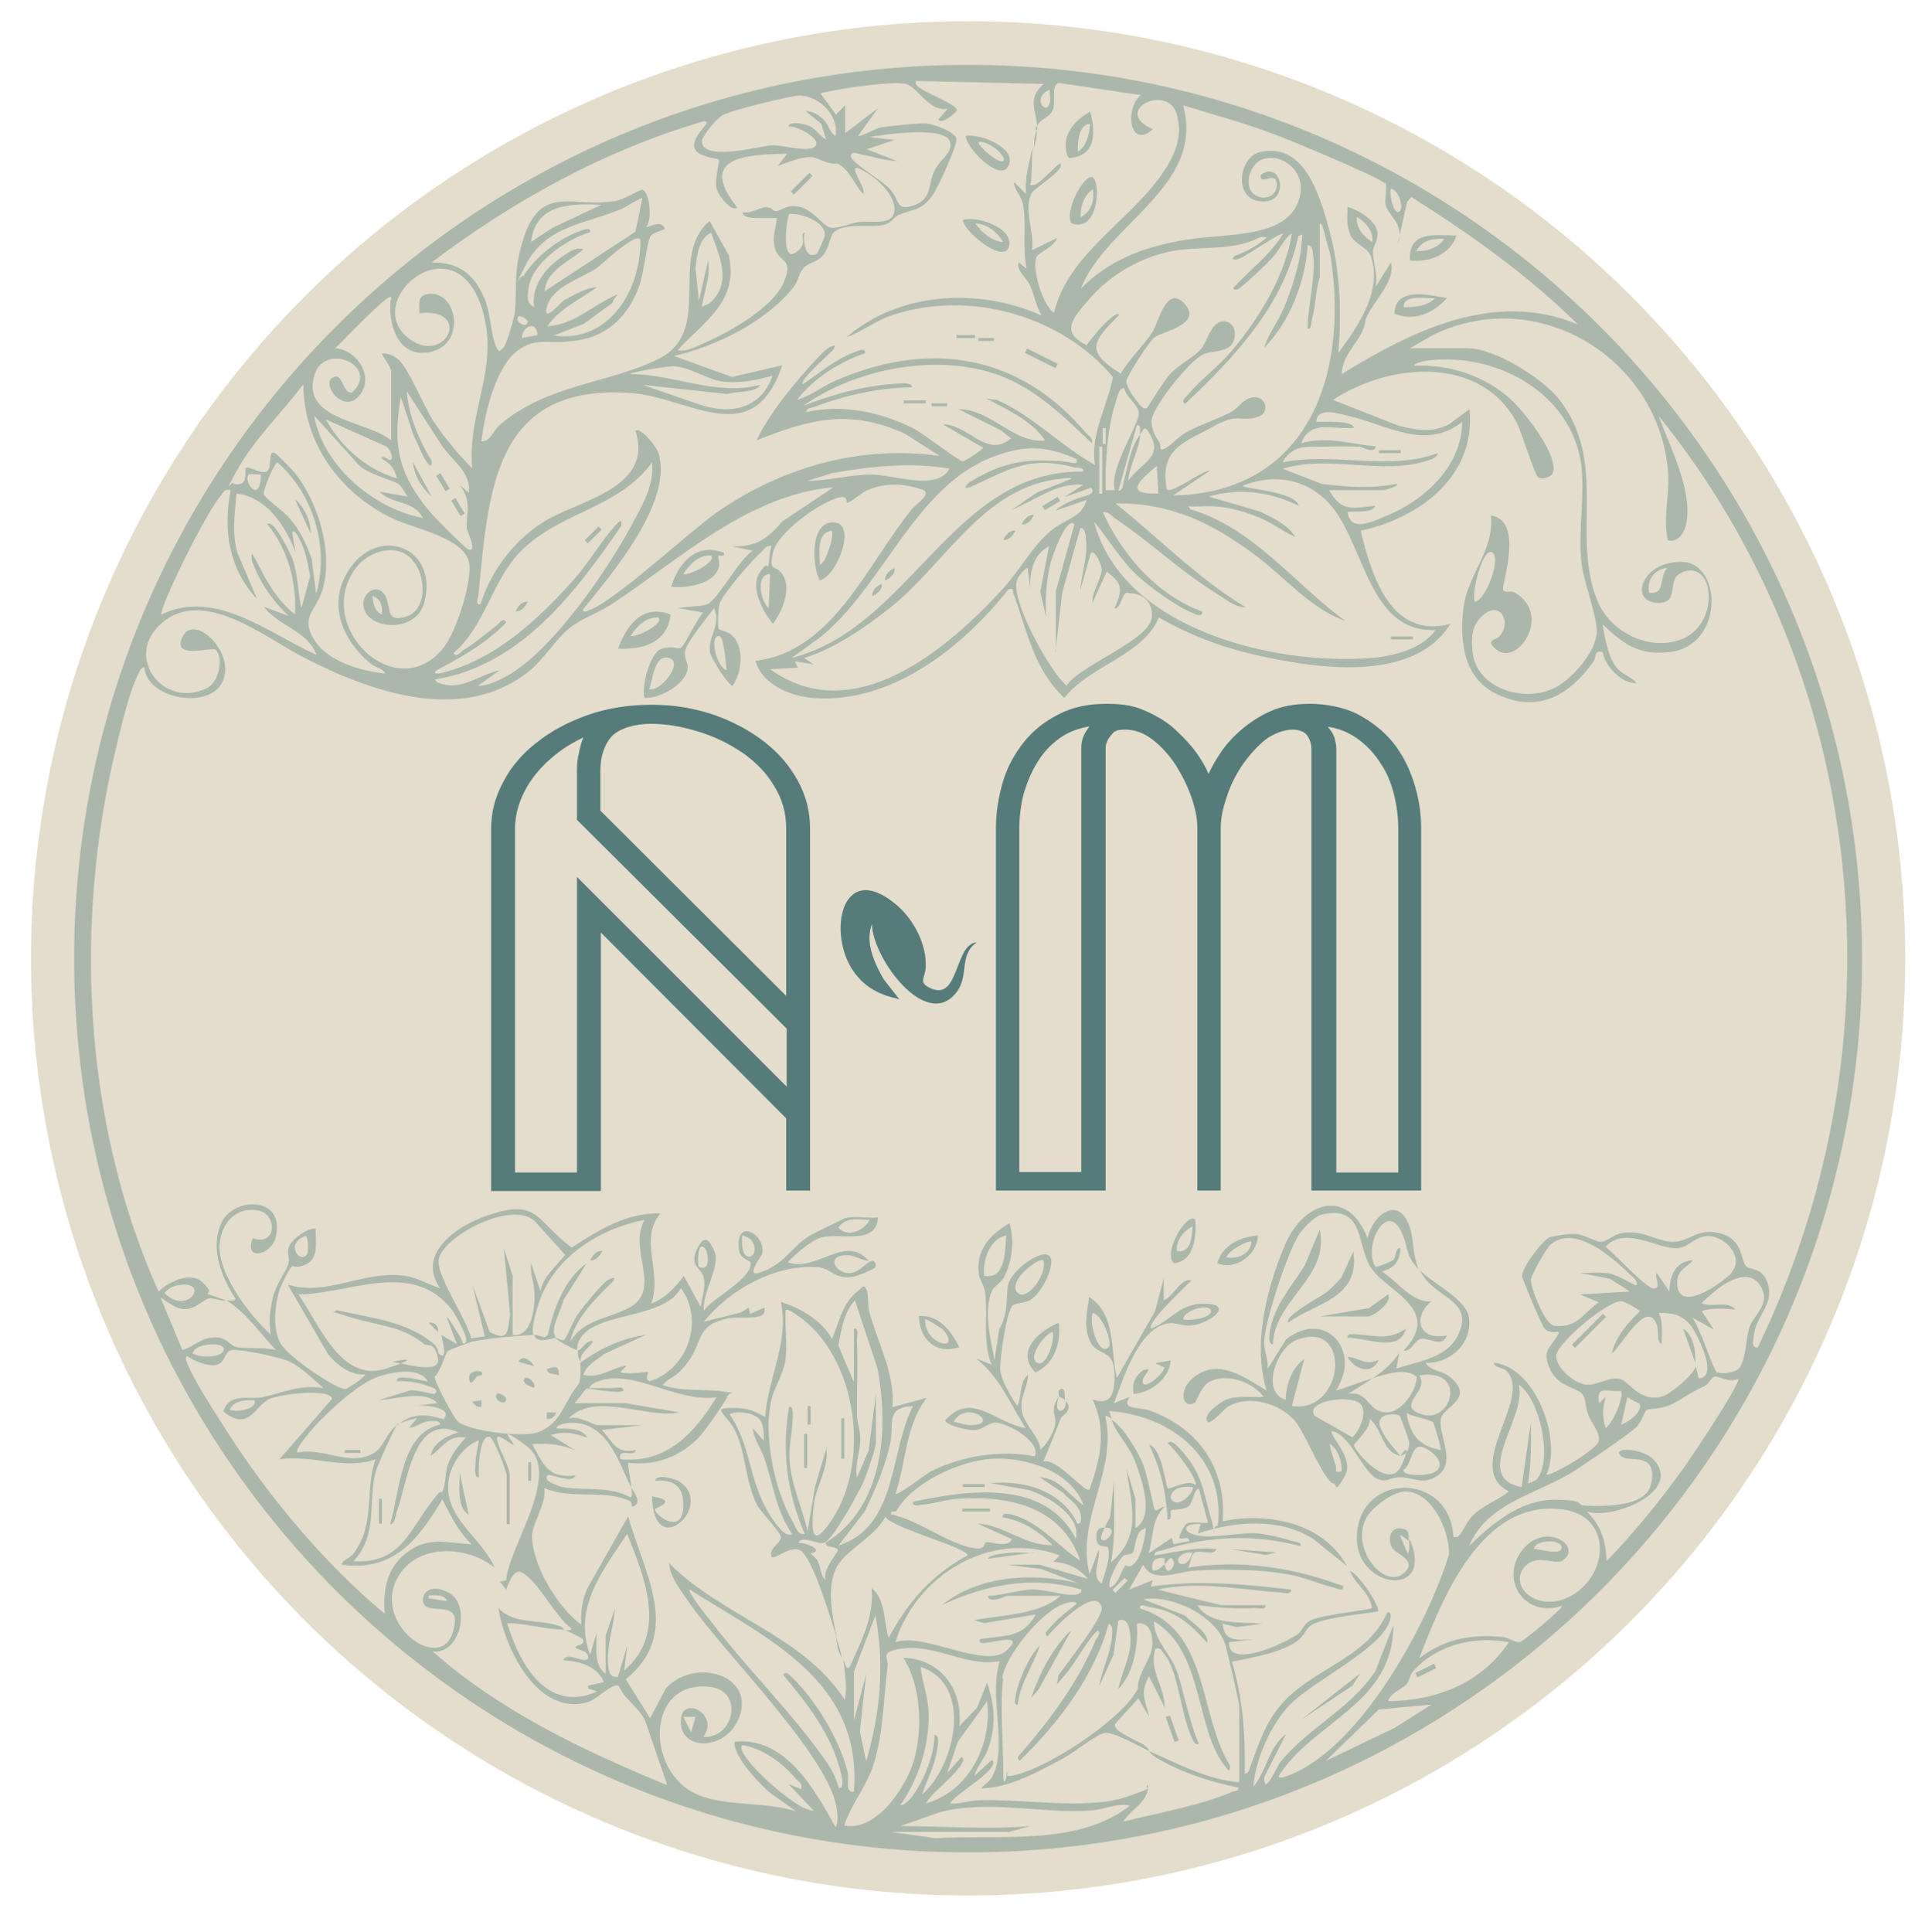 <?xml version="1.0" encoding="UTF-8"?>
<svg xmlns="http://www.w3.org/2000/svg" id="Calque_1" version="1.1" viewBox="0 0 394.7 396.1">
  <defs>
    <style> .st0 { fill: #e4ddcc; stroke: #e4ddcc; stroke-miterlimit: 10; stroke-width: 1.1px; } .st1 { fill: #557c7b; } .st2 { opacity: .4; } </style>
  </defs>
  <circle class="st0" cx="198.5" cy="196.5" r="191.6"></circle>
  <g class="st2">
    <g>
      <path class="st1" d="M291,260.3c2.7,2.9,9.7,6,10.2,9.9.7,5.2-3.8,9.4-8.9,9.2,1,1.8,3.5,1.6,5,2.9,5.2,4.4-1.1,6-1.8,8.4-.9,3.1,3.4,9.1-.8,11.9-2.8,1.9-4.8.4-7.3.3s-2.7,1.1-4.8.4c-3-1-5.6-9.1-9.5-9.9-.8.9,4.8,5.5,2.6,9.3s-1.5,1.6-2.2,1.5c-2.1-.4-5.9-10.6-8.1-13-3.2-3.5-9.3-5.3-13.6-2.8-.8.5-3.6,3.8-4.2,3.1-1.2-1.4,2.8-4.2,4-4.6,2.5-.8,4.9-.4,7.5-.5-2.3-3.2-8.5-5.3-11.8-2.6-1,.9-2.1,3.6-2.3,3.8-2.5,1.5-3.7-2.7,0-5.4,5.1-3.7,10.1.2,14.7,2.9-2.9-9.4,0-20.9,3.7-29.7,3.8-9.1,13-12,17-1.5,1.2-5.3,6.8-9,8.8-1.8.7,2.7.5,5.4,1.7,8.2-2.9-3.1-2-4.4-3.5-7.6-3.1-6.8-8,3-5.4,7,.3.2,3.3-1,3.7-1.4.7-.8.3-2.4,1.4-2.4,0,2.7-1.3,4.2-3.8,4.8,3.3,2,6.2,6.5,10.2,6.1-3.9,3.2-2.7,8.2,3.2,7-1,2.6-3.8.4-5.3.7s-1.9,2.7-3.6,2.4c8-8.4-3.2-12-6.5-16.7-3.3-4.5-1.2-13.2-10.2-11.2-1.7.4-4.1,3-5,4.5-2.3,4-6.8,17.4-6.9,21.8,0,1.8.9,3.5.7,5.4l3.8-6.1c8.1-6.3,15.6,2.4,10.2,10.5,2.7-.7,4.9-1.8,7.6-2.5l-5.1,3.2c4.3-.8,3.9,3.8,8,3.8,2.9,0,6.1-4.5,6.1-7.3-2.5-2-6.2-.5-9,.2,2.3-1.5,3.8-2.8,5.4-5.1l-.6,3.2c5-1.7,11-2.1,13.1-7.9,2.3-6.5-5.9-6.7-8.3-12.4ZM264.9,288.3c11,1.5,12.3-18.2.8-13.5-3.9,1.6-7.3,10.6-2.1,12.2.1-2.9,1.2-6.6,3.8-8.3l-2.5,9.5ZM291,282c2.3,3.3-5.2,6.2.6,8,6.2,1.9,9.3-9.6-.6-8ZM269.4,290.2l7.9,4.5c1.6-1.5,3.6-6,1-7.3s-10.6,0-8.8,2.8ZM295.4,297.3c.2-.2-1.3-5.4-1.6-5.7-.6-.6-4.2-1.1-5.4-1.9.7,4.4,2.5,6.8,7,7.6ZM287.2,298.5c-3.8-.6-3.8-5.7-6.4-7.6.5,1.7-3.2,5.1-3.2,5.4,0,1,7.3,9.8,9.8,4.1s-.4-1.8-.3-1.9c0-.2,2,.1,1.8-2.9,0-.3-1.7-5.1-1.9-5.3-.5-.5-4.8-.7-4.1,1.9.6,2.3,2.8,4.5,4.2,6.3ZM275.1,301.7c.1-2-.7-4.6-2.5-5.7.3,1.4.7,2.9,1.2,4.2s-.6,1.8,1.3,1.5ZM294.6,301.6c2.1-2-1.9-4.9-3.4-5-1.9,0-1.8,3.9-3.5,4.8,0,1.4,5.6,1.3,6.8.2Z"></path>
      <path class="st1" d="M133.7,306.8c5.6.9.8,2.3.6,2.6-.5.8,5.9,6.1,5.8-1,0-3.8-2.2-5.1-5.8-4.8.4-1.5,3.8-.4,4.7,0,8.1,4.6-5.1,17.2-5.3,3.1Z"></path>
      <path class="st1" d="M217.1,271.2c.4,4.1-.7,8.3-4.8,10.2-4.2-4.3.7-8.5,4.8-10.2ZM215.8,273.1c-1.6.3-5.6,5.8-2.8,6.4,1.7.4,3.4-5,2.8-6.4Z"></path>
      <path class="st1" d="M196.7,276.2c-4.7,1.6-8.2-1.5-8.3-6.4,4.2-.2,6.5,3,8.3,6.4ZM193.3,272.6c-.4-.4-3.5-2.3-3.6-2.1-.1,1.9,1,3.8,2.7,4.6,2.8,1.3,2.5-.9.9-2.5Z"></path>
      <path class="st1" d="M257.9,253.3c0,3.9-4.6,7.3-8.3,5.7,1-3.7,4.7-5.4,8.3-5.7ZM256.6,254.6c-.5-.5-5,2-5.1,3.2,2.2.4,4.9-.6,5.1-3.2Z"></path>
      <path class="st1" d="M245.1,250.1c.2,3.4-.2,8.5-4.4,8.9-2.4-2.2,2.8-10.7,4.4-8.9ZM241.3,256.5c3,.5,3.1-3,3.2-5.1-1.8,1-3.4,2.9-3.2,5.1Z"></path>
      <path class="st1" d="M240,278.8c0,3.7-4.1,6.8-7.6,7-.3-2.1.2-3.5,1.9-4.8,2.5-1,.1,1.1,0,1.9-.4,2.6,3.9-.7,4.5-2.5l-1.9-.9,3.2-.6Z"></path>
      <polygon class="st1" points="261.7 318.3 259.5 318.8 252.1 317.6 261.7 318.3"></polygon>
      <rect class="st1" x="168.7" y="294.7" width="8.3" height=".6" transform="translate(-122.2 467.8) rotate(-90)"></rect>
      <rect class="st1" x="161.7" y="297.3" width="7" height=".6" transform="translate(-132.4 462.7) rotate(-90)"></rect>
      <rect class="st1" x="165.6" y="288.3" width=".6" height="3.8"></rect>
      <path class="st1" d="M109.5,280.1l-3.2-.9c.8-1.5,2.5-.4,3.2.9Z"></path>
      <path class="st1" d="M98.7,282s-.7,0-1,.3-1.5,2.5-1.5,0c0-1.5,3.4-1.6,2.5-.3Z"></path>
      <path class="st1" d="M114.6,282c-1-.5-2.3,0-2.5-1.3,1.7-.5,2.5-.9,2.5,1.3Z"></path>
      <path class="st1" d="M109.5,284.5c-.1.1-2.9-.9-1.9-1.9.6-.6,2.5,1.1,1.9,1.9Z"></path>
      <path class="st1" d="M101.9,285.8c.4-.4,1.9.5,1.9,1,0,1.8-2.9,0-1.9-1Z"></path>
      <path class="st1" d="M98.7,287.1v1.3c-.9.2-1.3-.3-1.9-1l1.9-.3Z"></path>
      <path class="st1" d="M114,289.6c-.2.9-1,1.5-1.9,1.3v-1.3s1.9,0,1.9,0Z"></path>
      <path class="st1" d="M212,318.3l-9.5,1.3c.3-.8,3.3-1.1,4.2-1.2,1.8-.2,3.6,0,5.3,0Z"></path>
      <rect class="st1" x="199.9" y="306.8" width=".6" height="5.7" transform="translate(-109.5 509.8) rotate(-90)"></rect>
      <rect class="st1" x="197.4" y="304.3" width="4.5" height=".6"></rect>
      <path class="st1" d="M89.8,273.1l-1.9-1.9c1.2-.2,2.1.7,1.9,1.9Z"></path>
      <rect class="st1" x="321.3" y="272.4" width="9" height=".9" transform="translate(-97.5 310.3) rotate(-45)"></rect>
      <path class="st1" d="M347.6,279.4l-2.5-7c2.2,1.4,2.6,4.7,2.5,7Z"></path>
      <path class="st1" d="M211.4,348.2c1.7-5,4.4-10.4,8.3-14l-6.7,12.1-1.6,1.9Z"></path>
      <path class="st1" d="M208.8,349.5c-1.1.2-.6-1.4-.5-2.1.7-3.2,2.6-7.7,4.9-10-1.3,4.1-4.1,7.7-4.5,12.1Z"></path>
      <path class="st1" d="M96.1,310.6c-2.7-1.9-1.7-6.1-1.9-8.9l1.9,8.9Z"></path>
      <rect class="st1" x="108.3" y="299.8" width=".6" height="3.8"></rect>
      <path class="st1" d="M123.5,256.5c-.5,1-1.4,2.1-2.5,1.9.5-1,1.4-2.1,2.5-1.9Z"></path>
      <rect class="st1" x="75.5" y="309.7" width="5.1" height=".6" transform="translate(-232 387.9) rotate(-90)"></rect>
      <rect class="st1" x="239.9" y="351.8" width=".9" height="5.4" transform="translate(-104.1 99.9) rotate(-19.4)"></rect>
      <rect class="st1" x="70.7" y="297.3" width="3.2" height=".6"></rect>
      <polygon class="st1" points="266.8 352.6 278.9 343.1 277.3 345.6 266.8 352.6"></polygon>
      <rect class="st1" x="290.1" y="342.2" width="4.3" height="1" transform="translate(-121.8 165.5) rotate(-26.4)"></rect>
      <path class="st1" d="M261,275.6c-1.1.1-.7-2.2-.6-2.8.9-5.2,4.4-9,7.1-13.3l3.1-7.4c2.1,9.9-9.3,14.2-9.6,23.6Z"></path>
      <path class="st1" d="M264.2,271.2c-1.2-1.2,6.8-5.5,7.6-6.1,1.2-.9,2.2-2.1,3.2-3.1l2.5-5.4c1.3,9.7-7.4,10.3-13.4,14.6Z"></path>
      <path class="st1" d="M270.6,269.9l10.1-1.7,3.9-2.8c1.1,1.4-2.9,4.5-4.1,4.5h-9.9Z"></path>
      <path class="st1" d="M276.3,274.3c-.2-1.1,1.6-.7,2.2-.7,3.7.3,6.3,1.2,9.8-1.2-1.4,5.2-8.3,1.7-12.1,1.9Z"></path>
      <path class="st1" d="M282.7,278.8c-1.4,3.2-5,2-6.4-.6,2.5.2,3.7,1.9,6.4.6Z"></path>
    </g>
    <g>
      <path class="st1" d="M381.8,196.5c0,101.2-82,183.3-183.3,183.3S15.2,297.7,15.2,196.5,97.3,13.3,198.5,13.3s183.3,82,183.3,183.3ZM212.7,26.7c0-4-2.4-6.2,1.3-9.5l-26.1-.6c-1.7,1.5,8.3,4.4,8.3,6,0,.4-3.2,3.1-3.8,1.9l1.9-2.2c-3.9.7-6.2-4.6-8.6-5.1s-8.4.4-10.2.6-4.9.8-7.3,1.3l3.2,4.4,1.9-1.9v5.7s6.7-5.1,6.7-5.1l-4.1,5.7c1.8-.2,3.1-1.5,4.9-1.8s7-.8,8.9-.8c1.3,0,6.4,1.7,6.4,3.3s-3.9,10.2-5,11.6c-2.4,3.2-3.9,2.6-6.9,3.9-.8.3-1.4,1.5-2.6,1.9-2.9.9-8.2-.6-10.7,1.7-.7.7-.9,3.2-2.1,4.6-1.2,1.5-2.8,1.4-3.9,2.5s-1.3,3-2.2,4.1c-5.7,7.1-15.7,12-24.5,14.1l11.9,4.3,10.3-2.4c-6,17.8-18.9,6.6-30.9,5.7-28.4-2.1-29.3,20.2-31.4,41.3,0,.7-.8,2.2.4,2,2.3-7.2,7.4-13.8,14-17.5,7.2-4,21.5-6.7,17.8-18.1,1-.8,4.3,3.2,4.7,4.6,3.1,10-9.6,24.8-15.5,32.1,0,.5.6.4.9.3,5.7-1.9,21-16.5,27.5-20.9,13.2-8.8,28.9-13.2,44.8-10.9l-7.2-4.6c-11.3-5.1-19.4-3-30.4,1.4,1.7-3.5,4-6.8,6.4-9.8,1.3-1.7,7.1-8.6,8.6-9.3s1-.2.9.3c-.7,1-7.2,6.4-6.4,7.3,3.4-2.3,6.5-5,10.4-6.5.6-.2,2.4-1.2,2.4.1-5.4,1.9-10.5,5.1-14,9.6,2.8-.8,5.1-2.7,7.8-3.9,19.2-8.4,37.7-5.6,51.4,10.6.6.7,1.5,1,1.3,2.2-5.8-5.5-11.3-11-18.9-13.9-12.7-4.7-29.4-1.5-40.3,6.2,6-2.3,12.3-4.1,18.8-4.5.7,0,3.5-.5,3.5.7-6.6.1-13.7,1.6-19.9,4-.7.3-1.9.2-1.7,1.1,7.2-1.7,15.3,0,21.8,3.3,1.9.9,9.6,6.9,10.2,6.8s4.2-2.5,4.2-2.8l-8.3-4.8c5.4,0,8.9,7.1,14,2.9l-2.1-1.7-8.7-4.3c6.8,0,11.3,7.1,17.8,6.4-2.4-3.5-6.3-5.6-10-7.5s-1.5-.8.1-.8c7.5,3.3,13,9.4,20.1,13.3-1-6.3,2.6-12.1,3.7-18-10.7-12.7-29.6-18-45.5-12.6-3.2,1.1-6,3.3-9.2,4.5,10.9-9.4,27.1-10.3,40.1-4.5-1.2-1.9-1.5-4.2-2.4-6.2-.7-1.5-3-3.3-2.3-4.7l1.6,1.3c-.9-4.1,0-9.1-.7-13-.3-1.9-1.8-3-1.9-4.8l2.5,2.5c-.4-3.3.7-6.6,1.3-9.5-.1,1.9-.1,3.9-.2,5.9s-.7,1.8.5,1.7,4.3-3.9,5.4-4.4c1.1,1.3-5.1,4.9-5.8,6-1.9,3.3.6,8.2,0,11.8l5.1-2.5c-.4,1.7-3.6,2.9-4.1,3.8-1.2,1.9,1.1,10,3.5,11.5,3.2-12.8,16.7-19.3,23.2-30,2-3.4,3-6.3,2.1-10.3-1.6-7.1-13.8-1.1-5,2.7-4.9,4.3-5.8-4.3-2.5-7l-16.8-2.5c-1.7.4-.5,4.1-1.3,5.7s-2.6,1.5-3.5,3.8ZM215.2,18.4c-3.7,1.5-.8,5.4,0,2.8.3-.9,0-1.9,0-2.8ZM171.3,27.9c.8-4.2-3.3-8.2-7.3-8.3-1.9,0-14.1,3-15.8,4s-4.3,4.6-4.3,5.3c0,4.4,12,1,14.3.9s6.3,1.2,8.2.6c3.4-1.1-2.8-4.8-4.7-4.4,0-1.3,3.1-.6,3.9-.3,1.6.5,2.4,2.2,3.8,2.9l-1-3.2-3.2-2.6c1.3,0,2.2.5,3.2,1.3,1.6,1.3,1.5,2.8,2.9,3.8ZM283.9,37.6c-.7-1.1-19.9-9.1-22.7-10.1-6.1-2.3-12.4-4-18.6-5.9,4.5,16.7-15.7,24.2-21,37.6,6.1-6.2,13.6-8.8,22-10.1s19.5-.3,22.5-7.5c3.3-8.2-7.7-12.7-9.8-6-1.9,6.1,6.4,6.4,5.4,1.6-.4-1.9-3.5.9-3.2-1.3,4.2-3.3,6.1,5.7.3,5.4-6.1-.2-4.8-9.1-.5-10.1,8.6-2,11.8,7.5,13.7,14,2.7,8.9,3.2,18,2.4,27.2,4-5.5,9.1-12.6,6.7-19.8-.7-2-3.5-2.5-4.3-4.6s-.5-3.7-.5-5.6c2.2.7,5.7,2.7,6.1,5.1.3,1.7-.8,2.6-.9,4.1,0,2,1.1,5,.5,7.3l3.2-5.1c1,4-3.7,7.9-5.2,11.7-.3,4.1-4.8,6.7-4.9,11.2,14.5-8.9,31.3-17.3,48.4-10.2-10.2-10.1-21.9-18.4-34.1-26.1l-.9,1-1.9,8.6c1.6-4-2.2-6-2.5-8-.2-1.3.4-3.9-.1-4.7ZM144.5,24.8c-20.3,5.9-39.2,16.3-56,29,5.5,0,8.5,2.2,10.7,7.1,1.4,3.2,1.3,6.5,2.2,9.3s1.2,1.5,1.8,1.1,2.4-6.6,2.4-7.5c.4-5.9-.3-8.4,1.7-14.8,3.6-11.4,10.1-6.3,19-7.8,1.5-.3,5-2.3,5.3-2.3,1.6.1,2.2,6.2.9,7.6.4.3,3-1.6,3.8.3.2.4-2.3.7-2.9,1.6-.8,1.3-1.4,7.8-2.4,10.4-2.2,5.9-6.2,10-12.6,11s-8.3-.9-12.4,2.2-6.5,11.8-7.3,18.5c2,0,2.4-2.3,3.9-3.5,9.9-8.3,22.1-8.3,32.4-13.4,11.6-5.8,1.8-20.9,10.5-28.3l3.9,7c2.2,9.4-5,13.6-10.5,19.5,1.6.5,4.3-.9,6-1.7,5-2.2,13.6-7.1,15.8-12.2,2.2-5.3-1.1-3.8-1.9-7.3-.5-2.2.3-3.8.5-5.9-1.4,0-2.7,0-4.1,0s-3-.2-2.9-1.2c1.6.4,3.5-1,4.8-1s1.3.8,1.9.8c1.1,0,2.1-1.3,4.4-1,3.3.4,5.4,4.3,7.1,4.4s4.1-1,5.8-1.2c2.4-.3,7.3,1,7.1-2.8s-5.4-7.4-7.2-8.1c-2.7-1.1,1.8,4.5.7,5.1-1.8-2-2.7-4.9-5.2-6.2-2,.4-4.1-1.3-5.5-1.3-2.1,0-4.7,1.1-6.7,1.8l1.9-2.5c-8.6.2-18.5.7-10.2,11.1-1.3.9-4-2.6-4.3-4-.4-1.8.7-5.7.5-5.9s-4.4-.5-5-2.3c-.7-2.1,2.8-5,2.5-5.3ZM184,33c-2.5,0-4.9-.9-7.3-1.3-.4,0-2.4-1-2.2.4s6.4,4.9,8,6.7c1.9,2.1,1.2,4.5,4.6,3.4,4.1-1.3,3.1-4.2,4.4-7s3.9-3.7,3.3-6.1c-.9-3.4-13.7-1.5-16.5-1l5.1.6-5.7,1.9,6.4,2.5ZM287.1,43.2c.6-.8-.2-4.2-1.9-4.5-.5.6.6,6.1,1.9,4.5ZM131.8,40.7c-.3-.4-3.6,1.9-4.5,2.2-7.5,3.1-15.5,3.4-19.6,11.6s-1.3,1.7-.4,2.1c2.7-4.1,7.1-7.6,11.8-9.3.6-.2,2.1-.8,1.9.3-4.8,1.4-11.8,6.2-12.6,11.3-.2,1.5-.6,3.4,1.1,4-.6-4,2.1-7.6,5.1-9.8s3.7-2.3,5.1-2c-2.7,2.3-7.9,4.5-8,8.6l18.6-12.2,1.4-6.8ZM123.5,42c-6.4-.3-13.7-.3-14.6,7.6l4.4-2.9,10.2-4.8ZM167.4,52.1c.2,0,1.6-3.2,1.7-3.7.4-2.9-4.9-4.8-7.3-4.5-.6,1.5-1.6,9.8,1.3,7.9s.6-3.6,1.9-4.2c-.4,1.5,0,5.8,2.5,4.4ZM281.4,49.6c.2-2.2-1.4-4.1-3.2-5.1-.2,2.2,1.4,4.1,3.2,5.1ZM270.6,45.8v11.1c-.9,2.8-.8,5.7-1.6,8.6-.2.7,0,2.1-.9,1.9,0-4.6,1.8-11,1.1-15.4,0-.6-.3-1.9-1.1-1.7-.4,7.4-3.7,15.8-8.9,21,.9-2.9,2.9-5.4,4.1-8.3,1.4-3.3,3.2-8.9,3.5-12.4s.5-2.4-.6-2.2c-3,14.2-13,24.8-23.2,34.4-1-.6.2-1.4.6-1.9,2.6-3.1,6.3-5.8,8.9-8.9,5.6-6.6,11.1-15.6,12.4-24.2-1.7,1.2-2.4,3.2-3.8,4.8s-6.3,6.2-7.3,6.7c-.3.1-1,.2-.9-.3,3.4-3.7,7.6-6.8,10.2-11.1-.4-.4-7.3,4.4-8.7,5s-2.2.3-1.1-.5c1.8-.6,3.5-1.5,5-2.6s2-1.3.1-1.2c-5.2,2.8-11.5,1.9-17,2.7-6.9,1-13.9,5-18.3,10.3-3.1,3.7-5.8,6.4-.3,9.2.6-1,5.7-7.3,6.7-6.3-5.3,5.5-7.3,7.4.3,12.1,1.8-3.1,4.7-5.7,6.6-8.7,1.1-1.8,2.8-9.7,6.5-5.6,3.8,4.2-4.7,5.7-6.2,6.9-1.1.8-5.3,7.4-5.7,8.7s2.2,4.6,2.9,5.3c.4.5,1,.7,1.3.4s3.5-5.7,4.8-7c1.7-1.8,5-3.5,6.3-5.1s2-5.5,4.5-5.6,3,3,1.7,4.8c-1,1.4-4.2,1.3-5.7,1.9-2.7,1.1-10.9,11.2-10.7,13.9s1.3,3.4,1.8,4.6c.1.4-.3,1.5.9.9s2.7-2.3,4-3.1c3.1-1.8,6.5-2.8,9.6-4.4,1.3-.7,2-1.9,3.2-2.6,3.6-1.8,5.1,2.3,2.7,3.4s-3.9.2-5.8.6-4,1.7-5.7,2.6c-5.6,2.8-8.8,4.7-7.6,11.8,1.1,1.1,7.2-3.9,8.9-3.8l-7.6,5.1c27.9-.6,36.1-25,32.3-49.2l-1.7-6.2ZM145.6,62.1c4.6-4.3,1.9-9.6.2-14.4-2.6,1.3-2.9,4.7-3.2,7.3l.7,6.7,1.9-8.3c.5,3.3-.8,6.3-1.3,9.5,0,0,1.4-.6,1.7-.8ZM131.2,49c-1.1-1.2-7.9,5.3-8.9,6-3,2-8.9,3.7-10.1,7.7s2.9-.8,3.4-1.1c1.8-1,4.7-2.7,6.8-2.7-3.5,2.5-7.7,4.4-10.2,8,4.9-.3,8.2-3.3,12.1-5.4s1.5-.6,1.3.6l-5.9,4.3-6.2,2.4c11.5,1.6,18-9.5,17.8-19.7ZM80.2,90.3v-14.3c0-.7-2.1-3.4-1.9-3.5,1.4-.1,2.4.4,3.5,1.3,2.1,2,5.1,9.5,7.1,12.6,2.2,3.3,5.1,6.8,7.9,9.6-1-12,5.8-20.6,2-32.8-5.7-18.2-25.3-1.2-14.7,6.4,7.4,5.2,12.8-6.5,1.9-5.4,0-1.8-.5-3.5,1.6-3.9,6.1-1,8.1,10,.9,11.8-6.8,1.7-9.2-5.7-8.3-11.2-.6-.9-10.5,9.7-11.5,10.5,4.6.3,8.3,6.1,4.8,9.9-3.3,3.5-7.5-2.5-5.4-3.8,2.3-1.5,2,3.3,4.1,3,5.8-5.6-5.6-10.4-7.7-3.7-2.9,9.3,10.6,9.4,15.6,13.4ZM106.3,64.9c-1,1,1.9,2.7,1.9,1,0-.4-1.5-1.3-1.9-1ZM289.1,315.7c5.1,12-10.9,10.2-10.9-.3,0-13.6,19.1-13.9,19.8-.3.8.1.8.2,1.3-.4.9-1,1.3-2.6,2.8-4.1,2.1-2,5-3,7.3-4.8-9.5-4.8,4.6-18.8-.3-24.5-.9-1.1-2.6-.7-2.8-1.9,8.6.9,14,15.8,10.8,22.9.7.6,10.3-5.1,10.7-6.8s-1.4-3.5-2.1-5.3-.5-3.5-1.3-4.4c-1.1-1.3-4.9-1.5-6.5-4.9-2.1-4.4.3-4.4,1.8-7.8-1,0-2.1.2-2.9-.6s-4.5-10-4.7-10.7c-.3-1.7,4.2-7.5,5.6-8.1.8-.3,4.4-.8,5.3-.7,1.9.1,4,1.6,5.2,1.6,1.3,0,2.6-1.4,4-1.7,4.8-1,7.9,2,11.3,1.7,3.1-.2,5-3.2,9.9-1.5,3.9,1.3,3.6,5.5,4.6,6.5s3.9,0,4.7,4.6c.5,3.3-2.3,5.7-2.9,8.6s-.5,3.5.6,3.5c17.6-36.5,22.8-77.5,14.5-117.3-5.6-26.8-17.6-52.5-34.8-73.7,2.3,6.4,7.5,16.1,5.4,23-.5,1.5-1.8,2.9-3.5,2.5-1.1-4.6.4-9.3,0-14.3-2-23.1-26.8-38.3-48.2-27.8l-4.7,2.7h11.8c5.6,0,15.3,6.1,18.8,10.5,10.1,13,2.4,27.9,7.8,41.2,2.6,6.6,11,10.7,17.7,7.8,7.6-3.4,6.3-16.7-.6-13.4-3,1.5,0,6.3-4.8,6.1-5.9-.3-3.1-8.6,5.1-8.4s8.7,17.2-2.6,18.5c-6.3.7-9.4-1.6-13.7-5.7.4,2.6,1.1,6.4,2.6,8.5,1.3,1.9,3.1,2,4.4,3.6-3.2,0-6.4-3.4-7-6.4-1.8-.5-1.2,1-2,2.1-4.8,6.7-11.1,10.4-19.3,6.7-7-3.1-8-10.3-7.3-17.3.7-7.4,6.4-12,5.7-19.5,7,1,2,14.6,2.5,15.3s1.6,0,2.4.5c7.7,4.5.6,15.4-3.9,11.6-2.2-1.9,0-1.9.6-2.5,3-3.1,0-8.1-3.8-3.9-1.8,2-1.8,4.1-1.6,6.7.6,7.5,9.9,10.6,16.3,7.9,3.7-1.5,9.2-7.7,9.2-11.8,0-3.6-2.8-10.3-3.2-14.7-.6-6.4.8-13.3,0-19.7-2.1-14.2-16.6-22.4-30.1-21.3-.8,0-3.9.4-4.2,1.2,7.2-.4,14.7,2.1,20,7,2.6,2.4,9.7,11.3,8.5,14.9-.4,1.1-2.3,1.4-3,1s-3.5-9.5-4.4-11.2c-7.4-14-26.2-12.3-37.7-4.7l13.5,5.3c3.8.9,6.6,1.5,10.3-.3l4.2-3.1c1.4,13.7-10.2,22.3-22.3,24.9,2.2,9.2,6.2,22.4,18.4,19.1-7.7,12.4-28.1,9.1-40.3,6.3-6.9-1.6-13.4-4.1-19.5-7.6-3.2,7.8-14.1,9.8-19.4,16.5-6.3-6-7.6-13.8-10.4-21.4-.3-.7.3-1.1-1-.9-9.4,11.9-24.1,23.6-40.1,22.3-4.7-.4-10.4-2.7-11.8-7.6,15.8-1.9,22.8-19.6,31.9-30.9,1-1.3,4.5-3.4,2.3-4.2-3.7-1.3-7.3-1.5-11,0-1.5.6-3.4,2.4-4.3,2.7-.5.1.4-1.8-2.2-1-3.9,1.2-12.1,7.1-13.1,11.1-1,4.3.6,2.5,1.9,4.5,2,3,0,7.6-1.9,10.2-2.1-2.4-4.7-7.5-2.8-10.4s1.5-.7,1.8-1.5.2-2.8.7-4c-1.2-.3-1.5.7-2.2,1.3-1.7,1.4-8.1,8.8-8.5,10.6-.2,1-.4,4.1-.2,4.9.1.5,1.8.6,2.6,1.3,2.8,2.3,2.3,7.8.3,10.5-.8,0-4.4-5.6-4.6-6.8-.6-3.3,2.4-5.6.8-9.1-1.3,1.8-5.6,6.9-5.9,8.7s.6,2.3.5,3.6c-.3,3.3-5.8,6.3-8.9,6.1-.6-2.4,1.2-9.4,3.6-10.1s3.1.2,3.9-.2,3.5-6.3,4.6-7.2l-5.1-.9c1.7-.4,4.5-.3,5.9-.8,2-.7,6.7-9.5,9.4-11l-4.5-.9c4.9.3,7.5-1.5,10.5-5.1l10.5-7c-17.2,1.5-31,14.3-44.9,23.6-2.6,1.8-6.2,3.1-8.6,4.8-3.4,2.4-5.7,6.9-9.4,9.7-13.8,10.5-32.4,3.7-46.1-3.4-7.7-4-20.4-14.4-28.9-6.7-7.7,6.9.6,17.5,9.4,13.2,2.7-1.3,3.4-6.6,1.8-7.9-.8-.6-9.3,2.2-6.7-2.8,2.5-4.7,11.3,3.8,7.9,9.8-3,5.2-15.3,3.1-15.8-3.4-.6,0-.9.6-1.1,1.1-2.3,4.3-4.4,14.2-5.6,19.3-7.7,35.3-5.2,74.6,9.6,107.6,2.1-2,6.5-4.2,9-1.9s.7,2.1,1.1,2.4,2.5.7,3.7,1.4c-1.1,0-2.7-.6-3.4-.5-1.2.2-2.8,2.3-5.1,2.2-1.7,0-3.5-1.5-4.9-2.4l4.5,10.8c2.5-.7,3.7-2.6,6.7-2.6,2.7,0,2.8,1.7,4.5,2,2.2.4,5.5,0,8,.6-3.4-3.5-6-7.6-10.2-10.2.5,0,1.8.3,1.9-.3-2.9-4.5-5.3-10.3-2.9-15.6,2.5-5.5,13.6-5.5,11,3.4-.9,3.1-6.4,4.6-4.6-.2,5.1,1.7,5-5,1.2-5.7-4.8-.9-7.8,2.8-8,7.3-.1,6,6.2,14.2,10.5,18.1-.4-2.9-.2-4.9.5-7.8.7-2.7,2.8-5.2,3.2-6.9.2-.9-.4-1.9,0-3.2s3.5-3.9,5.5-3.8c0,2.4.7,6.1-1.9,7.3s-2.4,0-3,.5-2.3,4.1-2.5,4.8c-1,3.2-1.4,8,.2,10.9s11.6,9.5,13.3,9.4c.3,0,3.8-2.2,4.1-3-3.2.2-5.7-1.9-7.6-4.1l-8.3-14.3c7.9,2.4,15.1-2.7,23.3-1.9,3.2.3,5,1.7,7.9,2.6-4.8-7,3.3-12.6,9.2-14.7,10.9-3.9,10.1.5,17.8,6.4,5.6-3.6,11.2-7.2,18.2-7-4.5,5.3.5,12.3-1.9,18.5,3-1.2,4.8-3.2,6.7-5.7l3.5,6.4c.2-2,1-4,.6-6-.4-2.1-3.1-2.3-1.4-5.9s2.8-1.3,3.6.5c1.3,2.8-2.6,8.6-2.2,12.1,2-2.7,9.9-6.5,9.6-9.8,0-.5-2.2-.7-2.4-2.7-.8-7,5.9-2.8,4.7,1-.1.4-3.3,4.5-.7,3.8,5.2-1.5,6.7-5.3,10.3-7.5,1.5-.9,5.6-2.8,7.2-3.6s4.9,0,7-.3c-.3,5.8-7.6,3.1-11.5,4.1-2.3.6-5.3,3.4-7,5.1,5.8,2.2,11.8-5.9,16.6-.3-2-.2-3-1.4-5.2-1.1-3.6.4-1.2,4,1.6,3.6,1.7-.2,3-2,4-2.4s1.3.9.9,1.3-3.9,1.9-4.8,1.9c-3.9.4-3.9-1.7-7-2-8.7-.6-18,4.6-23.3,11.2l7.6-1.9,1.6-1,.3,1.3,2.9-1.3c.9,2.9-4.9,1.7-7.4,2.2-6.5,1.3-5.2,4.6-8,8.6s-3.9,3.1-5.4,5.1c4.1,1.4,8.4.7,12.4,1.3s1.4-.2.9.9c-.5,1.3-4.9,7.5-6,8.6-3.8,3.9-8.9,5.8-14.4,5.1,0,1.8.6,3.3.6,5.1-2.6-5.4-4.9-13.4-12.3-13.3-.5,0-3.1.3-3,1.2,2,0,5.2-.2,6.4,1.9-2.8-1-4.6-1.4-7.6-.6l5.1,3.2c-3-1.3-5.6-1.5-8.9-1.3,2.4,4.2,3.2,7.1,8.9,6.4-.6,1.9-5.2-.5-5.7,0-1.3,1.2,2.8,2.4,3.6,2.5,4.2.6,9.4-.3,13.3,2,.6-.1.3-1.4.3-1.9.4.8,2.3,3,.3,3.8-.5.2,0-.9-.8-1.2-5.3-2.4-12-.2-17.4-2.6.5,3.1-2.5,7.2-2.5,9.8,0,6,5.3,14.8,10.1,18.2-.2-2.5.2-5.1,1.2-7.4l8.4-14.8c3.1,11.4,11.3,23.9-.5,33.4l5,8,3.2-6.1c5.9-6.6,19-2.7,14.8,6.5-3.1,6.7-12.8,6.1-11.6-.7.7-4.1,7.8-.4,4.5,4.1,6.3.4,8.3-9.3,1.6-10.2-13.4-1.8-13.6,17.3-2.9,22,6,2.6,14.1,1.4,20.4,3.5l-5.4-3.8c-2.2-1.9-7.6-7.5-7.3-10.5,10.4-1.1,16.4,9.7,20.7,17.5.6-.8.4-2.6.3-3.5-1.2-10.7-23.2-32.2-30.2-42.4-1.7-2.5-4-5.2-4.2-8.2,10.8,10.9,27.5,14.8,36,28,.6-2.6,0-5.7-.3-8.3.3.5.6,2.4,1.3,1.6,2.3-5.1,5.1-10.4,4.5-16.2,3,2.4,2.4,6.9,3.5,10.2,3.9-7.3,8.9-13,16.2-16.9,0-1.6-15.2-5.5-16.9-7.9-2,4.1-8.6,7-10.2,10.8-1.8,4.2-.6,9.6.3,14-1.3-3.9-4.6-15.3-7.2-17.7-2-1.7-5.5,1.8-6.2,1.1-.7-1.8,2.1-2.9,1.9-4.1s-4-4.9-4.9-6.6c-2.4-4.9-2.3-10.5-4.3-14.8s-6-5.2.6-5c1.9,0,3.7.9,5.4,1.8.5-7.9,5-15.4,3.2-23.6,4.1,1.4,8.3,3.7,10.5,7.6,1.6-3.7,2-7.2,5.4-9.9.6-.4,1-1.5,1.6-.3s.2,3,.6,4.5c1.7,6.5,5.3,12.6,4.8,19.7l7-1.9c-4.4,5.7-4.2,13.2-6.4,19.7.4.4,6.2-4,7.2-4.6,6.4-3.2,14.4-4.5,21.4-3.1,1.3-3.3-6.5-7.3-8.4-6.9s-2.3,1.6-4.5,1.5c-1,0-5.5-1-5.5-2,5.4-6.1,10.3.6,16.5,1.6-3.3-5.1-5.3-10.5-10.2-14.3l3.2,1.3c-1.9-4.8-.7-10-1.3-14.7-.2-1.6-1.1-2.6-1.3-3.8-.7-5,2.3-8.2,6.3-10.5,1,3.7.6,7.4-1,10.8-.8,1.6-2.3,2.2-2.6,3-1.8,4.2-.3,9.9.5,14.2l1-6.3c1.8-3.2,1.4-5.7,1.7-8.6s5.5-6.9,7.8-6.7c3,.2-.5,8-3.3,9.4-1.1.6-2.7.5-3.4,1-1.3.9-2.8,11.4-2.6,13.4s2.2,5.4,3.5,7.3c.9-1.7.4-5.2,2.2-6.4-.1,2.6-1.7,4.5-1.3,7.3s3.7,5.4,3.8,8c1.1-.7,2.6-3.3,2.9-4.5.8-2.9-1.3-2.8.9-6.4-1.5,4.6,2.2,3.1,1.3.6,0,.4,1,.8.6,2.1-.2.8-1.2,1.2-1.5,1.8-1.2,3-2.3,5.9-3.6,8.9,2.7-1,8.5,6.5,9.5,5.7,2.2-6.3,3.6-12.1.6-18.5,4.1,1.6,4.6-1.8,4.5-5.4-.2-5.2-3.5-3.3-5-6.5-1.4-3-.6-6-.2-9.1,5.6,3.6,4.3,10.9,5.7,16.6l7.8-13.6,1.8-6.8v4.5c2-.7,3.4-4.6,5.7-4.1-1,1.1-9.3,8.7-8.3,9.9,4-1.6,5.8-5,10.5-5.1,6.3-.1,2.6,3.2-.9,4.2-2.7.8-4.1-.4-5.9-.2-6.3.8-9.4,11.5-11.3,16.4l3.2-1.3c-1.8,2.8,1.8,1.9,4.4,2.9,9.9,3.7,15.5,11.9,14.7,22.6,9.4-1.9,20.6.3,25.5,9.2l-7.1-5.7c-7.1-4.3-15.9-3.5-23.5-1l.6-1.9c-4-.3-4,1.9-.1,2.4,3.2.5,8-.8,11.9-.5,2,.2,4.9.9,6.8,1.5s1.9.2,1.8,1.1c-9.2-2.5-19-2.1-28.1.8-.7.2-1.9.2-1.8,1.1,4.3-.6,8.3-1.8,12.7-1.3-.4,1.5-3.4.1-4.4.7s-.9,2.5-1.4,3.1c10.8-1.7,21.7,0,31.8,3.8.1,1.2-1.3.5-1.9.3-2.9-.7-5.8-2-8.8-2.6-6.2-1.2-13.2-1.2-19.5-.9-3.5.1-8.8,2.9-10.8-1.2l-2.9,5.1,4.8-1.9-.3,1.3c9.6-1.4,19.1-.5,28.7.6.2,1.1-1.5.7-2.2.6-8.4-.6-16.8-2.4-25.2-.6l13,3.2h9.2c.1,1.1-1.4.6-2.2.6-4,.2-7.9-.1-11.8-.6,2.5,4.2,9,3.4,13.4,3.8l-5.4.7-2.8-.7c.2,3.9,3.3,3.3,6.4,3.2l-5.1.6c-.3,5.7,11.5.2,14-1.6,1.2-.8,1.1-2.1,2.8-2.9,2.2-1.1,12-2.1,12.5-2.5-.5-3.4-3.4-4.7-4.5-7.6,1.6.3,6.4,7.6,5.7,8.3-3.6.6-9.9,1.1-13.1,2.5-1.6.7-1.8,2.2-3.1,3.3-3.1,2.6-9.8,3.7-13.7,4.5,2.2,7.4,2.8,15.2,2.6,22.9,1,0,1-1,1.2-1.6,2-5.1,3.1-9.2,7-13.3,6.3-6.7,17.2-9,21-18.1,1-.2.8,1,.6,1.6-1.7,5.9-16,12.5-20.7,17.5-3.7,3.9-7,11.2-7.3,16.6,2.7-3.2,3.1-8.1,6.7-10.8l-4.5,8.9c-.1,4.2,2.7-2.4,3.3-3.1,5.5-6.9,14.6-11.1,19.5-18.7l3.7-9.4c0,16.2-16.3,19.6-23.5,30.9-.1.4.5.4.9.3,15.3-4.8,29.6-31.3,34-45.7.2-4.6-3.5-13.1-9.1-12.9-2.5.1-6.8,3.3-7.9,5.5-3.3,6.3,3.9,14.9,7.9,11.1,2.7-2.6-1.9-3.8-2.6-5.1-1-1.9-.2-4.7,2.5-3.8,1.3.4.8,1.9,1,2.5,0-.1-1.8-1.4-1.9-1.3l1.6,3.8c.5-.2.4-2.3.3-2.5ZM110.2,68.7c-.2-3.2-3.1-1.8-3.2.6l3.2-.6ZM158.5,77c-3.3.9-6.3,1.6-9.9,1.3-3.7-.4-7.2-3.2-10.8-3.2-1,0-8.6,1.2-8.6,1.6,9,0,17.6,4.6,26.7,2.2-1.2,1.8-4.8,1.2-6.7,1.9l-17.5-1.9,11.6,4c6.4,2.2,12.8,1,15.1-5.9ZM84.5,114.7c-3.3-3.5-8.9-1.7-11.5,1.7-9,12,8.4,28.8,18.1,16.2,2.5-3.3,5.7-13.3,5.1-17.1-.8-5.3-11.7-7.2-15.7-9.2-10.7-5.1-18.3-15.4-18.3-27.5-4.2,5.5-10.3,11.6-13.6,17.6s-.9,1.7-.7,2.8c3.3.7,2.1-2.5,2.5-3.2s3.3,1.5,4.4.6,0-4.4,1.6-3.7c.4.2,3.6,3.5,4.1,4.1,4.8,6.1,7.9,16.4,5.6,24-1.3,4.3-4.7,5.4-1.6,10.3,2.8,4.4,9.6,6.3,14.5,6.8-.5-1.1-2.1-1.2-3.2-2.2-5.7-4.8-8.7-12.2-4.3-19,6-9.4,18.5-4.7,15.5,6.6-1.7,6.7-12.5,5.6-12.5.3,0-2.5,3-4.2,4.4-1.8,1.5,2.4-.1,5.6,4.1,4.5,4.8-1.2,4.4-8.7,1.5-11.7ZM228.6,100.5c-1.4-3.9,4.9-13.5,4.9-15.6s-2.9-3.6-3-5.4c-1.2.3-1.3,1.6-1.6,2.5-1.9,5.6-2.3,12.6-2.2,18.5h1.9ZM96.1,101.2c.7-4.3-3.5-6.8-5.6-10l-7.1-11c.4,5.1,2.5,10,5.1,14.3.1,1.9-.8.5-1.2-.1-1-1.5-1.6-3.5-2.5-5.1l-2.6-7.9c-1.8,10-.4,16,6,23.6.8,1,7.2,7.4,7.7,7.6,2.2.9-.2-3.8-.2-4.3-.2-3,1.2-5.3-1.4-8.8l1.9,1.6ZM278.6,91.6c-3.3-.2-6.8,0-10.2,0s-5,2.2-5.4,3.2c10.7-2.2,21.6,1.9,31.8-1.9-.2,1-1.2,1.2-2,1.5-9,3.1-20.4-1.2-29.8,1.7l8,3.1c5.3.7,10.2,1,15.5,0,.2.6-2.7,1.3-2.9,1.3h-11.1c2.7,4.7,4.9,3.6,9.5,3.2-.5,1.7-5.4,1-5.7,1.3.6,4.2,5,2,7.6.9,8-3.1,15.9-10.3,15.9-19.4-7.4,5.9-15.3.7-22.8-1.1-2.1-.5-7-2.2-7.1,1.1,1.3,0,2.7-.1,4.1,0s3.5.3,3.6,1.2c-4.2.5-9-1.8-10.8,3.2,5.3-1.6,10,.2,15.3.6-.3,1.8-3,0-3.5,0ZM82,99.4c-1.7-1.2-7.1-2.1-9-4.7l-8.6-9.5c1.8,10.3,12.2,19.1,22.3,21-1.8-3.7-6.3-2.7-8.9-5.4l5.7,1c.1,0-1.3-2.2-1.5-2.3ZM80.2,94.2c.5-.6-.4-2.5-1.3-2.8l-12.1-5.4c3.2,5.7,8.3,10.2,14.6,12.1-.5-2.1-1.4-3.1-3.2-4.1.3-.9,1.7.6,1.9.3ZM233.7,89.1c0-.6.4-2.1-.6-1.9l-3.8,13.4c.9.1.9-1.1,1.1-1.8.9-3.3,1.3-7,3.4-9.7-.3,3.3-2.2,6.3-2.5,9.5,2.9-4,7.6-4.9,4.1-10.2-.8-1.2-.9-.3-1.6.6ZM226.7,91v-3.2h-.6v3.2h.6ZM220.9,94.2c-6.4-2.9-10.8-3-17.4-.5-16,6.1-22.5,26.8-35.5,37.1l-5.7,4.1c24.4-6.1,33.1-38.7,59.8-38.2.2-1-1.2-.7-1.9-.9-9.1-2.4-13.2.4-20.9,3.9-1.1.5-2,.6-.7-.7,7-4.4,12.2-5.1,20.2-4.3.7,0,2.2.8,2-.4ZM225.4,91.6v9.6h.6v-9.6h-.6ZM64.9,121.5c2.6-9.5-.7-20.2-8-26.7-.6,0-3,5.6-2.8,6.6.2.7,4.3,3.6,5.3,4.9,2,2.3,3.5,5.3,4.5,8.3l.9,7ZM98.1,140.6c1.8,0,3.5-.8,5.1-1.6,9.6-4.8,21.3-22,26.4-31.5,2.1-3.9,4.6-8.1,4.1-12.7-7.2,9.9-20.1,10.2-28,19.4-5,5.9-6.6,14.5-12.7,19.7.6,1,1.4-.2,2-.6,2.5-1.5,4.6-3.4,6.9-5.1.5-.4,1.2-1.7,1.9-.6-3.9,4.1-8.6,6.8-13.5,9.4-.7.4-2.1,1.1-.2,1.1,11.1-2.6,20-10.8,27.4-19.1,3.2-3.5,5.8-8.2,8.9-11.5.8-.8,1.1-1.1,1,.3-9.4,13.7-20.7,28.7-38.2,31.5.3,1.1,3.2,1.3,4,1.2,3.1-.2,6.3-2.5,9.3-3.1l-4.5,3.2ZM194.8,96.1c-8-1.4-16.2-.5-24.2.9l-5.1,1.6c4.2,0,8.9-1.3,13-1.3,5,0,13.5,3.5,16.2-1.2ZM237.5,101.2l-.3-5.7c-3.5,3-7,5.9.3,5.7ZM53.5,97.3c-.6,0-2.4-.2-2.5,0-1.3,1.3,2.4,6.4,2.5,0ZM219.7,98c-17.5.4-25.3,17.2-37.3,26.7-5.1,4-11.3,8.3-17.5,10.2l1.9,1.3-3.8-.6.6,1.3-5.7.3c17.2,12.4,36.6-4.2,48.1-16.9,3.3-3.7,5.7-8.3,9.5-11.5,3-2.5,6.3-2.6,7.3-6.3l-6.4,2.2c1.1-1.1,2.6-1.7,4-2.3,1.4-.7,4.7-.9,3.3-2.4l-5.4,1.9,3.8-2.5c-5.5-.5-9.8,3.2-14.6,5.1l5.1-3.5,7-2.8ZM294.2,129.2c-13.2.4-14.3-16.4-20.7-24.8-4.6-6-11.7-7.6-18.7-4.8,0,.6,10.8,1.1,11.5,4.1-6-2.9-12-3.7-18.5-1.9l10.6,3.1c2.6,1.3,5.6,2.6,7.2,5.2-2.5-1.1-4.6-2.8-7.2-3.9-4.1-1.7-7.7-2.6-12.2-2.4s-2.4-.5-2.2.6c13,3.8,21.3,15.2,31.8,22.9-7.1-2.5-12.3-8.9-18.2-13.3-8.9-6.7-17.4-10.9-28.9-10.8,8.8,7,16.9,15.4,26.7,21.3-1.8.2-4.4-1.8-6.1-2.9-7.3-4.5-13.5-10.5-20.5-15.2-.9-.6-1.6-1.6-2.7-1.4,4.1,8.9,11,16.9,20.4,20.4.1,1.2-1.3.6-1.9.3-3-1.1-9-5.4-11.4-7.7-3.5-3.3-5.9-7.4-8.9-11.1,5.8,22.2,37,29.6,57,28,4.5-.4,10.4-1.9,13-5.7ZM47.1,100.5c-1.2-.3-1.2.4-1.8,1.1-2,2.3-5.7,9.5-7.2,12.5s-5.4,11.2-5,11.9c11-5.4,22.1,3.9,31.8,8.3-1.8-5-7.8-5.9-10.8-9.9l5.1,1.9c-3.4-3.2-6.1-7.1-7.6-11.5,0-1.7,0-1.5.8-.1,2.1,4.2,4.3,8.3,8.1,11.3.3-6.6-1.4-13.4-5.7-18.5,1.3-1.3,4.9,6.3,5.2,7.2,1.2,3.5,1,6.5,1.8,10l1.8-6.6c-.5-2.7-1-5.4-2.3-7.8-.2-.3-1-2-1.4-1.1l.7,4.1c-2-5.4-5.9-11.4-12.1-12.1-.4,4.3-1,8,.2,12.2l4,9.4c-5.8-6.1-7-14.3-5.4-22.3ZM216.5,133.6v-12.4l3.8-13.7c-1.7-1.8-4.6,6.9-4.8,7.6-1,4-1.2,7.3-1,11.5l-1.2-5.3,1.8-9.3c-3.4,1.8-4,5.4-3.8,8.9l-.6-4.5c-.8.3-2,2-2.2,2.6-1.3,4,6.6,18.5,10.2,21.6,2.5-4.2,17.5-9.4,17.5-14.3s-4.5-4.6-4.8-4.7c-1.4-.6-1.3,3.1-2.9,3.2,1.6-3.8,1.9-5-1.6-7.6l-2.9,6.4c-.2-2.2,1.8-4.8,1.9-6.8,0-1.3-2.1-5.4-2.5-2.5l-1.9,6.7c.3-3.9,1.7-7,1.1-11,0-.6-.3-1.9-1.1-1.7l-3.7,13.2-1.4,12.2ZM302.4,123.4c2.5-.5,5.5-9.4,3.5-10.2s-4.3,8.8-3.5,10.2ZM341.9,116.4c-2.7.4-4.2,2.3-3.8,5.1,3.5.6,1.9-3.2,3.8-5.1ZM157.9,117.7c-3,0-2,5.5-.3,7l.3-7ZM78.3,126c.2-1.7-.2-3.2-1.9-3.8,0,1.4.5,3.3,1.9,3.8ZM149,137.4c-.2-1.1-.5-7-1.6-7-2.1,0-.3,6.7,1.6,7ZM133.1,141.3c2.2.7,7.2-5.5,4.1-6.4s-3.4,4.8-4.1,6.4ZM105.1,261.9v11.8c3.8.5,4.5-5,4.5-8s-1-4.4-.7-6.7l1.9,5.7c.6-2.9,3.2-5.1,5.1-7.4l-5.7-6.3c-4.1-5.8-20.3,2.7-20.3,7.7,0,3.5,5.8,11.8,6.7,15.7l2.8-.4-2.5-10.5,3.5,9.6c4,2.1,3.6-.2,4.2-3.5l-1.3-13.7,1.9,6ZM109.5,273.7c-3.6.2-8.9.6-12.4,1.3-.6.1-5.1,1.8-5.3,2-.5.5-1.5,4.3-2.7,5.3,0,1,3.9,8.4,4.8,9.2,2.5,2,13.7,3.3,16.6,2.1,3.5-1.4,4.7-4.3,6.3-7.1,1.8-3.3,2.4-1.8,2.2-7.1,4-2.9,8.4-5,13.4-5.7l-8.5,3.9c-1.6,1.3-3.6,2.2-4.3,4.3,3.5.8,5.7-1.5,8.9-1.9l-1.3,1.3c1.1.7,5.5-.1,5.7,0s-.9,1.5.3,1.9c7.8-2.4,11.3-12.5,6.4-19.1-3.8,7.2-20.9,4.3-21.3,12.7-.4,0-4-1.9-4.5-2.5.5,0,1.5.7,1.9.4s1.9-3.9,2.6-5c1.1-1.5,5.2-6.8,6.6-7.4s1-.2.9.3c-3.6,3.6-7.6,7.3-8.9,12.4,2.9-4.4,7.5-4.6,11.6-6.6,7.8-3.7,0-12.3,3.7-18.3-8.9,1.7-17.9,7.2-21.3,15.9-.7,1.7-2,6.1-1.6,7.6ZM178.3,250.1c-2.4,0-4.8-.7-6.4,1.6,1.9,2.2,5.3.6,6.4-1.6ZM63,257.1c.2-.4.3-3.2-.3-3.7-4.5,1.5-1.1,6,.3,3.7ZM153.9,254.1c-.2-.2-1.7-.9-1.7-.8-.7,7.2,4.5,4.1,1.7.8ZM206.3,253.3c-3.4.7-4.9,5.2-4.5,8.3,4.4.8,4.3-5.1,4.5-8.3ZM355.1,260.8c2.4-3-1-6.8-4.1-7.3s-4.6,2.2-6.9,2.4c-4.1.4-10.7-4.7-14.9-.3,1.7,1.4,8.5,8.7,9.9,8.6,1.7-.1,0-2.7.6-3.2l2.6,3.8c0-3,1.2-6.3,4.8-6.4-1.2,1.5-3,1.8-3.2,4.2-.4,7.3,9.3.5,11.3-1.8ZM335.5,263.5c.6-.6-.8-1.8-1.3-2.2-3.6-3.5-11.3-10.4-16.3-6.1-.8.7-4,6.2-4,7.3,0,1.9,3,9.1,4.7,9.3,4.7.6,5.9-2.4,9.2-4.8l-3.8-1.6,10.2-.6-4.1-2.6-6.1-1.2c2,0,3.9-.2,5.9.1s5.3,2.6,5.6,2.4ZM144.5,255.9c-1.6-1.6-1.4,3.3-1.3,3.8,2.7,1.3,2-3.1,1.3-3.8ZM213.9,258.4c-.7-.8-8.3,4.8-4.8,7,2.3.6,5.7-4.7,4.8-7ZM352.2,281.3c.9.6,3.6.1,4.4-.8,1.4-1.5,1.3-6.3,2.2-8.6s4-4.5,2.5-7.6c-2.7-5.8-9.6,0-12.4,2.9,2.2,1,5.1-.7,7,1.3-2.4-.2-4.6-.4-7,.3l2.5,3.8-4.5-2.5c1.4,1.3,4.4,10.9,5.2,11.4ZM95.5,275c.6-.7-2.1-5.4-2.8-6.4-8.2-10.5-20.8-3.3-31.5-3.2,4.1,5.8,8.7,18.3,18,15.2s.3-1.3,1.4-1.3c1.6,0,9.9,2.8,9.2-.8s-2.2-2.4-2.8-2.9c-4.7-3.9-9.9-3.8-15.4-5.6s-2.7-.5-2.7-1.4c6.9,1.6,14.5,2.2,20.1,7,.8.7.9,1.8.9,1.9,2.3,2,.5-3.6.6-3.8l3.2,1.9-2.2-5.7c1.1,1.1,1.7,2.5,2.6,3.8s.6,2.5,1.6,1.3ZM36.1,263.6c-.9.2-1.7.7-2.4,1.5,5,5,9.7-3.1,2.4-1.5ZM175.1,283.2v-10.8c1.1-.1.6,1.4.6,2.2.2,5.1,0,10.2,0,15.3,0,1.7.7,3.3.7,5.1,0,2.6-1.2,5.2-.7,8l2.4-5.6,1.5-11.6v9.9c0,1.2-1.8,6.3-2.4,7.8-.9,2.1-6.5,12.4-8.2,12.8s-4.4-1.6-5.3,0c1.7,0,5.5,1.6,2.5,2.2.5.5,1.2,1,1.5,1.6.6,1.2.6,3.3,1.6,3.8-.8-1.8,2.5-5.7,2.5-6,0-1-2.7-.4-2.5-1.6,11.9-7.3,13-23.2,10.6-35.8l-4.6-13.9c-2.3,2.5-2.8,6-3.4,9.3l3.1,7.3ZM330.5,277.5c.7-3.4,3.3-6.3,5.7-8.6,0-.4-3-2-3.6-2.1-2.7-.4-13.3,8.5-13.5,11.1-.2,2.5,3.8,5.8,6.1,6,2.3.2,4.6-1.6,6.8-1.2s3.9,4.9,8.9,3.6c1.5-.4,6.5-4.5,6.8-6.2l.6,2.5c4.3-.2-.4-9.2-1.6-10.8-1.7-2.2-3.9-2.7-6.6-2.6,1,2,.6,4.2.6,6.4-1.2-.6-.4-2.8-1.1-4.3-2.2-4.8-7.2,4.8-9.1,6.2ZM242.6,270.5c1.2.4,5.7-.3,5.7-1.6,0-1.9-5.6-.3-5.7,1.6ZM169.4,296.6c.7,4.2-2,7.8-2.5,11.8s-.7,8.6,2.1,5.3c9.8-11.5,7.4-34-4.4-43.2-.6-.4-3-2.4-3.5-1.9-.2,3.2.3,6.6,0,9.8-.4,3.4-2.3,5.9-2.9,8.5-1.8,7.1.6,18.8,4.4,25.2.6,1,.9,2.7,2.4,2.4-3.6-8.4-4.8-17-3.2-26.1,1.1-.1.7,2.2.7,2.9-.1,2.9-.8,5-.6,8.2.3,4.8,2.6,9.8,3.7,14.4l1.5-9,2.4-8.1ZM227.3,276.2c.9-.9-1.3-6.6-3.2-7-1,1.6,1.1,9.1,3.2,7ZM39.5,277.5c1.4.9,6.3,1,6.4-.9,0-1.6-6.1-1.2-6.4.9ZM66.2,284.5c-1.8-1.6-4.5-4.2-6.6-5.2-1.8-1-10.5-2.8-12.1-2.5s-1.2,2.8-3.4,3.1c-1.5.2-4.3-.8-5.6-1.8-.5-.1-.4.6-.3.9,1.1,3.4,6.5,11.6,8.6,14.9,8.7,13.5,19.8,26.7,32.1,37-.5-5.2.6-10,5.1-13s8.3-1.4,12.7-1.3c-2.8-2.6-4.3-5.9-6-9.2-4.9,8.2-9.9,14.9-20.7,13.4.4-1.1,1.5-1.1,2.5-2.3,4.6-6.2,2.2-12.6,4.5-19.3-6.4,2.3-12.9-1-19.7,0l10.8-12.4c-.5-2.3-11.4-.9-13.2.2-2.8,1.7-4.1,6.5-9.1,2.4,1.2-3.9,5.2-2.4,7.9-2.9,4.2-.9,7.8-2.7,12.5-1.9ZM81.5,292.2c4.3-3.8,9.2-.9,9.5-1.3,2.1-2.5-4.8-3-6.4-2.6l5.1-.6c-2.7-2.8-8.5-.8-12.1-.6l6.1-1.9c1.1-.6,5.2.8,5.4.6,1.2-1-.8-1.4-1.3-1.6-1.9-.8-4.3-1.1-6.4-1-.2-1.1,1.6-.7,2.2-.7,1.4.1,2.7.6,4.1.7-1.8-3-6.9-1.9-9.7-1.1-4.5,1.3-11.8,8.2-14.8,11.9-.5.6-2.8,3.4-2.2,3.8,4.5-.9,9.3,1.9,13.4,1,4.4-.9,4-4.1,7-6.7-.4.4-4,8.4-4.3,9.4-1.8,6.4.6,12.9-4.6,18.6,8.8.5,10.9-5,15-10.8s2.7-2.4,3.1-3.2c1.5-3.5-.3-4.9,3.5-9.7s2.9-1.5.9-1.7c-3.2-.4-4.4,2.3-6.7,3.8.5-2.8,3.4-4.1,5.7-4.8-9.2-4.2-10.4,10.2-12.6,16.1-.3.8-.4,2.7-1.4,2.7,2-6.6,2.1-18.6,10.2-20.4.2-1.1-2.3-.7-2.8-.6-1.4.3-2.2,1.2-3.5,1.2l1.6-1.9c-.7,0-3.8,1-4.1,1.3ZM356.5,282.6c-1.6,1.2-4.3-.7-5.1-.3-.6.3-1.1,1.5-1.9,1.9-3.1,1.4-4,2.3-6.5,3.6s-4.9.9-5.4,1.3-1,2.6-2.3,3.7c-2.5,2.1-8.5,6.1-11.6,8.2-7.9,5.4-18.5,6.6-22.5,16,4.6-4.5,10.6-9.5,17.4-9.5s4.4,1.1,6.4,1.2c3.7.2,12.5.3,13.5-4.3,1.6-7.1-4.6-4.3-6.2-5.9-1.9-1.9,4.6-1.6,6.8.8,6,6.6-8.6,12.4-13.8,10.6,3,2.8,4,6.2,4.1,10.2,5.9-6.1,11.2-12.7,16.1-19.5,1.2-1.7,11.7-17.3,10.9-18ZM117.8,287.7h10.5l11.1,1.9c-7.2,1.3-17.4-4.4-22.9,1.3,1.9-.9,5.2,1.3,6,1.3h9.2l-8.3,1c2.4,2.5,2.8,5,7,4.1-.3,1.7-3.8-.7-3.2,1.9,9.5.9,15.2-5.4,19.7-12.7-7.4,1-15.2-4.6-22-3.8-1.1.1-3.7.7-4.1,1.9,1.6,0,3.2,0,4.8,0,.8,0,2.4-.5,2.2.6-1.4.6-7.2-.6-7.5-.5s-2,2.6-2.6,3.1ZM315,303.4c3.5-3.7.8-16.6-3.6-19.5,1.8,6.7-9.9,19,.6,21l1.9-13.4c0,4.3.1,8.5-.6,12.7,0,0,1.5-.6,1.7-.8ZM332.4,285.2c-3,.2-5.2-1.3-4.5,2.5l1.3-1.3c-.6,2.3-.7,4.1,0,6.4,1.2-.8,2.5-3.7,2.9-5.1s.5-1.7.3-2.5ZM336.1,287.8c0-.1-2-.9-2.4-1.4l-1.3,5.7c1.3-.4,4.7-2.7,3.7-4.4ZM52.2,287.1c-1.8-.1-4.2,0-5.1,1.9.5.6,5.7.2,5.1-1.9ZM187.2,288.3c-5.7.2-3.9,3.6-4.6,7.2-1,5.1-3.1,9.8-5.3,14.4l-5.4,7c12.3-4,10.4-19.2,15.3-28.6ZM227.9,290.9c-.3-.2-1.2-.8-1.3-.6,2.7,11.1-6.1,21.2-3.2,32.5l1.9-5.1c.4,2.2-1.8,5.5.6,7,.5-2.1,1.9-5.1,1.3-7.3-.2-.7-2.6.4-2.4-2.5,0-1.2.5-1.7,1.7-1.7-.2.6-1.1,2-.6,2.5.8.9,3.8-2.6.6-2.5.4-1,1.2-1.8,1.2-2.9l.7-6.6c0,5.8.4,11-.6,16.6,6.5-5.4,4.1-11.9,3.2-19.1l1.8,6.1v6c4-2.3,1.3-10,0-13.5s-3.9-5.8-4.9-8.7c2.3,1.3,5.2,6.2,6.3,8.7,1,2.2,2.3,9.4,2.6,9.8s1.6-.9,1.9-.6c-2.6,2.5-2.2,6.3-3.2,9.5l4.8-3.2.3,1.3,3.2-.6c.2-1.2-1.5-.3-1.9-.6s1-2.7,1.3-2.9c1-.7,3.2-.1,4.5-.3l-1.9-7c-1.2.4-1,2.7-2.1,3.6s-3.3.6-3.6.9c-.4.5.5,2-.7,1.8-.3-5.6-1.4-10.3-3.8-15.3,2.7.8,3.4,8.4,3.8,8.9s4.3-2,5.7-.6c.8-.9-4.5-7.8-5.7-8.6,1-1,2.6,1.3,3.2,1.9,4,4.7,4.1,8,5.7,13.5s-.5,1.8,1.4,1.5c1.6-13.8-9.5-22.6-22.3-23.5.3.6.4,1.3.6,1.9ZM155.8,291.1c-1.1-1.4-4.6-2-6.2-1.1,4.4,6.3,3.9,13.7,8.2,20.5.6,1,3.2,5.1,4.6,4-3.3-4.8-3.9-10.3-5.7-15.6-.7-2-2.3-4.2-2.3-6l2.2,2.5c0-1.4.1-3.1-.8-4.3ZM195.5,291.5c1.2.2,2.3.7,3.5.7,6.3,0-.7-5.4-3.5-.7ZM115.3,334.2c.6,0,1.8.3,1.9-.3-3.3-2.3-6.9-9.8-10.2-11.5-1.7-.9-2.8,2.4-3.2,3.5l-1.3-1.6,1.3-.3c.4-6.7,11.6-22,4.2-27.5s-1.9,0-2.8-.3-3.9-3.1-3.2-.6,2.5,5,2.5,7v9.9h-.6v-9.9c0-.9-2.6-7.7-3.5-8-2.2-.5-2.4,7-2.2,8.3-1.1.1-.7-2.2-.7-2.9,0-1.7.5-3.1.7-4.7-3.2,1.2-5.7,4.8-6.2,8.1-1.2,7.7,6.7,11.7,9.4,18-5.4-4.4-15.2-5-19.4,1.3-6.5,9.7,8.1,20.6,10.8,12.1,1.9-6-2.2-4.4-5-5.2-2.3-.7-1-5.9,4.3-3,4.5,2.5,2.3,12.7-3.4,12,13.8,12.2,31,20.4,48.1,27.4l-4.2-12.3c-1-3.4-4.3-4.8-5.7-8-1.3-.8-4.4,2.7-6.4,3.3-10.2,3-17.1-11.1-18.3-19.3,3.3,3.5,8.4,2.2,12.5,3.7.9.3.8.7.8.7-3.7,0-7.7-1.3-11.5-1.3,2.5,8.4,8.2,18.6,18.5,14l-1.9-.6v-.6s3.2-.7,3.2-.7c-1.3-3.3-5-4.3-8.3-4.5.7-1.9,4,.7,5.1-.3.2-1.7-2.1-1.8-2.5-2.2-.7-.6,2.4-.5,1.3-1.9-.1-.2-3.3-1.7-3.8-1.9ZM222.2,308.7c-2.5-7.1-11.9-10-18.8-9.6-6.7.4-16.5,5-19.6,10.7-.2.3-1.3-.3-1.1.7,5.4,1.1,10.8,5.4,15.9,6.7,3.9,1,3-.9,3.6-1,1-.1,4.5,1.2,5.3-.6l-7-3.2c5.5.3,9.4,4.5,15.3,4.4-2.6-2.8-6.4-5.1-10.2-5.7-.2-1.1,1.5-.7,2.1-.5,5.6,1.6,9.2,6.4,13.8,9.4-3.8-11.1-14.5-13.4-25.1-12.7-2.2.1-4.9,1-7.1,1.2-.7,0-2.3.6-2.1-.6,11.3-2.4,27.1-4.7,33.4,7.6,1.2-4.7-6-8.9-9.7-10l-7.8-1.4c6.9-.7,14.7,1.6,17.8,8.3,1,.2.8-1.7.6-2.2-.5-1.8-2.3-2.8-3.5-4.1l-4.8-3.2c3.8.1,6.1,3.7,8.9,5.7ZM244.5,304.9c-1.8-.2-4.2,0-4.5,2.2,1.4,2.9,5.2-1.6,4.5-2.2ZM312.8,321c-4.1,4.4,3.2,10.5,10.3,5.6,7.1-5,6.8-15.9-2.6-17.1-16.7-2.3-24.7,18.1-29.5,30.5,5.3-4,10.3-4.9,16.8-4.4,1.3,0,2.7,1.2,3.8,1.1.7-.1,9.1-7.1,8.7-7.5-7,2.6-12.7-4.5-8.6-10.8,4.7-7,13.2-1.3,8.6,1.6-1.4.9-5.1-1.5-7.5,1.1ZM230.6,321c.1-.1.9.3,1.5,0,2-1.5,2.5-5.3,2.9-7.7-2.4.4-2.2,4.4-2.7,5s-1.4.2-2.1.8-3.4,5.3-2.6,6.4c1.7-.6,2.4-3.7,3-4.3ZM128,342.5c8.9-7.6,4.2-19,.6-28-5,7.5-11.2,15.2-7.6,24.8l1.3-4.4c.1,2.6-.7,6.5,1.9,8.3v-7.9c0,0,1.9-5.5,1.9-5.5-.3,4-2,8.3-1.3,12.4.2,1.1.7,1.8,1.9,1.6l1.9-6.4-.6,5.1ZM314.5,317.6c1-.1,5.7,1.5,5.7-.3s-5.4-1.7-5.7.3ZM217.1,327.2h-10.5c-.5,0-3.7,1.8-4.1,0,2.8,0,6.6-1.3,9.3-1.3s5.6,1.1,8.2,1.1c.5,0,1.9-.2,1.7-1.1-9.9-2.9-19.4-1.1-28.6,3.2,7.9-6.2,18.6-6.7,28-4.5l-7.6-2.9-7-.9h6.6c0,0,9.9,2.9,9.9,2.9-1.7-2.2-4.2-3.3-7-3.5l1.3-1.3c-14.2-5.3-29.5,4.1-33.7,17.8,5.9-2.1,18.5,5.7,22.8,1.7,3.7-3.4-1.8-1.9-3.3-1.7s-2.4.5-2.2-.6c4.9-.9,8.7,0,11.5-5.1l-10.6,1.8-2.1-.6c5.6-1.1,13.7-1.1,17.8-5.1ZM244.5,318.3c-.7,0-1.3,0-1.9.3-2.8,1.5.7,4,1.9-.3ZM238.8,320.8c0-.4,0-.9,0-1.3-2-.3-2.8.6-2.5,2.5,1,.2,1.7-.6,2.5-1.3.4,2.8,2.1.5,1.9-.3-.5-2.1-1.3-.1-1.9.3ZM230.6,323.5l-2.5,2.5.6.6,2.5-2.5-.6-.6ZM175.1,367.3c1.7-22.7-17.6-31.2-33.7-41.4-.5.5,3.8,5.8,4.5,6.7,7.4,9.7,17.1,19.2,23.8,29,1,1.4,1.8,3.3,2.3,5,1.2.1.6-2.1.5-2.7-1.7-7.9-6.9-14.5-11.9-20.5.6-1,1.4.2,1.9.6,4.9,4.8,9.6,12.6,11.3,19.3.4,1.6-.7,4.5,1.4,4ZM91.7,328.4c-.5-1.6-2.4-1.3-3.8-1.3v.6s3.8.6,3.8.6ZM235.6,359c5.9,2.6,11.9,5.9,18.5,6.4v-15.6c0-.9-2.4-10.9-2.8-12.4-1.7-5.9-10.8-10.5-16.9-9.5l8.5,3.3c1.5,1.5,5.1,3.7,4.6,5.6-3.6-3.9-6.3-6.5-11.8-7.3-.7-.1-2.1-.9-1.9.3,14.2,4.4,11.9,21.7,18.4,32.2.1,1.9-.7.5-1.2-.1-6-7.9-4.2-23.4-14.4-29.5,0,3.8,3.2,6.4,4.6,10s2.5,10.3,4.6,15.1c-.9.7-1.5-1.5-1.8-2.1-1.9-4.5-2.5-13-5.3-16.3-.6-.7-.6-1.3-1.8-1.1-1.4,4.6,1.9,7.6,1.9,12.1l-3.2-6.4c-1.9,3.4-.8,4.8,0,8.3l-2.2-3.8c-.7.9-4.7,5-4.8,5.4-.3,1.5,4.9,3.4,6,4.2s.9,1.1,1,1.2c-2.2-1-7.4-4-9.1-3.7s-6.1,3.9-8.3,5.1c-5.2,2.8-11,6.1-17,6.3.9-1.2,1.7-1.2,2.5-2.9,2.8-6.2-1-16.4,1.3-23.2-7.3,1.3-13.4-4-21.2-2.4-3.3.7-1.6,1.9-1.8,3.3-.9,6.9-.8,13.9-3,20.6-1.5,4.4-4.5,7.9-5.9,12.2,6.6,1.3,12.7-7.9,14.3-13.4,1.8-6.4,1.5-15.3-2.2-21,7.7.2,12.3,6.6,11.5,14l3.6-3.7,2.1-5.2c1.6,4.7,1.9,9.1.1,13.8-.7,1.9-2.2,3.4-2.7,5.3l3.5-3.2c.5-.1.4.7.3.9-1.1,2.5-7.1,5.6-8.9,8,2.1.1,3.9-.6,6-.7,8.8-.3,22.3,2,30-.6s3.2-1.5,4.7-2.6c.2,3.5-3.5,5-5.1,7.6,7.1-1.8,15.5-3.2,22.3-6.1.6-.3,1.5,0,1.3-.9-5.7-1.1-12.6-3.4-17.4-6.5-.6-.4-.9-1.1-1-1.2ZM205.7,344.1c-.7,5.1,0,13.3,0,18.8s.9-.1,1.1,0-1.4,1.4.4,1.2c6.7-.9,23.1-11.6,26.1-17.9,0-3.4,2.9-6,3-9.2,0-2.1-.7-4.6-3.2-4.1.3,4.5-.6,10.1-3.8,13.4.6-3.1,2.5-6.6,2.5-9.9,0-1.8-.4-5.1-2.5-4.1l-1,7-2.9,6.4c.5-3.2,2-6.1,2.5-9.3,0-.7.6-3.4-.6-3.4-3,10.8-10.3,20.3-18.2,28-1-.6.2-1.4.6-1.9,6-7.1,11.2-14,14.9-22.7.2-.6,1.4-1.6.4-2.1-2.6,2.7-4.3,6.4-6.7,9.2s-1.4,1.8-1.3,0c1.5-2.1,9.4-12.1,8.9-14-1.3-4.5-9.9,4.4-11.1,6-1-.6.2-1.4.6-1.9,1.5-1.8,3.5-3.3,5.4-4.8-.4-.7-1.9-.2-2.6,0-4.4,1.4-12.1,10.6-12.7,15.3ZM175.1,342.8v9.9l2.5-9.5-1.3,11.8,1.3,6.1c2.9-9.9,3.8-19.7,1.9-29.9l-4.5,11.8ZM309.4,336.7c-7.2-1.3-14.8.5-19.7,6-.6.7-.7,1.9-1.3,2.6-1.1,1.2-3.2,1.7-3.8,3.5,10-.1,19.1-3.7,24.8-12.1ZM189.1,367.9c6.8-5.9,10.5-22.6-.3-26.1.2,3,1.5,6.1,1.6,9.2.2,6.7-2,13.7-5.8,19.1.9.2,2.4-1.6,2.8-2.3,2.2-3.2,4.2-8.1,4.2-12.1,1.2,0,.6,2.6.5,3.3-.5,3.2-2,5.8-3,8.8ZM189.7,369.8c8.9-2.4,13.8-12.1,12.7-21l-6,8.3-2.2,6.4,2.9-3.2c.5-.1.4.7.3.9-1.2,2.7-6,5.9-7.6,8.6ZM293.5,349.5l-10.8,1-10.8,10.5,14-6.7,7.6-4.8ZM142.6,352h-2.5s1.6,3.2,1.6,3.2l.9-3.2ZM164.3,366.7c.3-1.2-.7-1.5-1.3-2.2-2.6-3.1-6.8-6.1-10.8-6.7-1.9,1.8,11.5,13.9,14.6,13.4l-5.1-5.4,2.5,1ZM206.6,375.6h-23.9l9.2,1.3c13-.8,29.1,1.7,39.8-6.7-2.5-.6-5.3.8-7.9,1-10.3.7-20.7-2.2-30.9.3l-8.3,2.9c9,0,17.7.8,26.7,0l-4.8,1.3Z"></path>
      <path class="st1" d="M217.1,286.4c.1-.2-.2-1.1,0-1.3,1.5-1.3,1.1,1.3,1.3,1.9,0,0-1.2-.7-1.3-.6Z"></path>
      <path class="st1" d="M118.4,276.9c.9,0,1.8-2.3,3.2-1.9-.8,1.6-3,2.3-2.5,4.5,0-.3-.7-1.1-.6-2.5Z"></path>
      <path class="st1" d="M172.6,339.9c-1.1-2.1-.8-2.3-1.3-4.5.6,1.9.9,2.2,1.3,4.5Z"></path>
      <path class="st1" d="M212,30.5c.1-1.8-.1-2,.6-3.8,0,2-.4,2.5-.6,3.8Z"></path>
      <path class="st1" d="M114,274.3c-1.1.1-3.9,1.3-4.5-.6.7,0,1.5.3,2.2.5l.6-.5c1.3-5.4,3.3-11.3,8-14.7l-4.8,7.6c-.4,2.2-2.8,5.7-1.6,7.6Z"></path>
      <path class="st1" d="M137.5,126c-.7,5.8-5.6,7.2-10.8,7,1.9-4.9,5-9.2,10.8-7ZM135,126.6c-2.5-.2-4.5,1.9-5.7,3.8,1.2.4,7-2.6,5.7-3.8Z"></path>
      <path class="st1" d="M148.4,113.3c.3,1.1-.9.4-1.1.7s.4,1.4.1,2.3c-1.1,3.6-6.6,4.3-9.8,4,1.7-5.1,5.1-9,10.8-7ZM145.8,113.9c-2.5-.2-4.5,1.9-5.7,3.8,1.2.4,7-2.6,5.7-3.8Z"></path>
      <path class="st1" d="M168.1,119c-1.7-3.1-2-12.2,2.9-11.9,4.8.3.6,11-2.9,11.9ZM170.6,108.8c-3.3.4-2.5,4.7-2.5,7,1-.4,1.8-2.9,2.1-3.9s.6-2,.4-3.1Z"></path>
      <path class="st1" d="M197.4,45.1c3-.9,10.4,1.6,9.5,5.4s-9.2-2.9-9.5-5.4ZM205.7,49.6c-1.2-2-3.3-3.7-5.7-3.8,1.2,1.8,3.5,3.8,5.7,3.8Z"></path>
      <path class="st1" d="M198,27.9c2.9-.7,11.1,2.7,8.6,6.4-1.9,2.8-8.5-4-8.6-6.4ZM205.7,33c1-.9-3.6-4.6-5.1-3.8.3,1.1,4.3,4.5,5.1,3.8Z"></path>
      <path class="st1" d="M298.6,48.3c-1.1,3.9-5.8,5.6-9.5,5.1-.4-6.1,5.1-5.2,9.5-5.1ZM296.1,49c-2.3-.2-4.6.3-5.7,2.5,2,.1,4.6-.7,5.7-2.5Z"></path>
      <path class="st1" d="M296.7,61.1c-2.8,3.1-6.7,4.9-10.8,3.2.2-5.6,7.1-3.8,10.8-3.2ZM294.2,61.1c-1.7.2-6.5-.9-6.4,1.9,1.9,0,5.1-.2,6.4-1.9Z"></path>
      <rect class="st1" x="285.2" y="130.5" width="4.5" height=".6"></rect>
      <rect class="st1" x="213.7" y="102.9" width="3.7" height="1" transform="translate(-22.5 125.2) rotate(-30.9)"></rect>
      <path class="st1" d="M212,105.6c-.5,1-1.4,2.1-2.5,1.9.5-1,1.4-2.1,2.5-1.9Z"></path>
      <path class="st1" d="M208.2,108.8c-.5,1-1.4,2.1-2.5,1.9.5-1,1.4-2.1,2.5-1.9Z"></path>
      <path class="st1" d="M219.1,32.4c-1.9-4,.9-7.6,4.4-9.5,1.3,4.3,1.1,9.3-4.4,9.5ZM223.5,25.4c-2.4,0-2.6,4.2-2.5,5.7,1.8-1,2.4-3.8,2.5-5.7Z"></path>
      <path class="st1" d="M219.7,45.8c-1.5-2.3,2.2-9.5,4.1-9.5s1.8,11.6-4.1,9.5ZM221.6,44.5c2.2-1.1,2.8-3.4,2.5-5.7-1.8,1.1-2.7,3.7-2.5,5.7Z"></path>
      <rect class="st1" x="212.9" y="69.9" width="1" height="7" transform="translate(52.6 231.7) rotate(-63.5)"></rect>
      <rect class="st1" x="196.1" y="68.7" width="3.8" height=".6"></rect>
      <rect class="st1" x="200.6" y="69.3" width="3.2" height=".6"></rect>
      <rect class="st1" x="119.6" y="109.3" width="4" height=".9" transform="translate(-42 117.2) rotate(-44.7)"></rect>
      <path class="st1" d="M108.2,123.4c-.5,1-1.4,2.1-2.5,1.9.5-1,1.4-2.1,2.5-1.9Z"></path>
      <rect class="st1" x="185.3" y="82.1" width="4.5" height=".6"></rect>
      <rect class="st1" x="191" y="82.7" width="3.2" height=".6"></rect>
      <rect class="st1" x="282.7" y="92.3" width="4.5" height=".6"></rect>
      <path class="st1" d="M178.9,122.2c-.2-1.1.9-2.1,1.9-2.5.2,1.1-.9,2.1-1.9,2.5Z"></path>
      <path class="st1" d="M181.5,119c-.2-1.1.9-2.1,1.9-2.5.2,1.1-.9,2.1-1.9,2.5Z"></path>
      <rect class="st1" x="161.7" y="37.2" width="5.4" height=".9" transform="translate(21.5 127.3) rotate(-45)"></rect>
      <path class="st1" d="M88.5,101.8c-1.9-1.6-3.7-4.5-3.8-7l3.8,7Z"></path>
      <rect class="st1" x="90.3" y="97.1" width="1" height="3.7" transform="translate(-37.9 60.6) rotate(-30.9)"></rect>
      <rect class="st1" x="93.4" y="102.2" width="1" height="3.7" transform="translate(-40.1 62.9) rotate(-30.9)"></rect>
      <path class="st1" d="M63.7,109.4l-3.2-7c1.9,1.5,3.3,4.6,3.2,7Z"></path>
    </g>
  </g>
  <g>
    <path class="st1" d="M166,244.1h-4.8v-14.8l-38-38.1v53h-22.5v-74.2c0-3.4.8-6.6,2.5-9.7,1.6-3.1,3.9-5.8,6.9-8.1,2.9-2.3,6.4-4.2,10.4-5.6,4-1.4,8.4-2.1,13.1-2.1s8.6.7,12.6,2c4,1.4,7.4,3.2,10.4,5.5,3,2.3,5.3,5,7,8.1,1.7,3.1,2.5,6.4,2.5,9.9v74.2ZM118.3,158.2c0-1.4.1-2.7.4-3.8.2-1.1.5-2.2.9-3.2-4.2,2-7.6,4.7-10.2,8.1-2.5,3.4-3.8,7-3.8,10.7v70.4h12.7v-60.6l43,43v-11.9l-43-42.8v-9.7ZM161.2,204.1v-34.2c0-3.2-.8-6.1-2.5-8.8-1.6-2.7-3.8-4.9-6.5-6.8-2.7-1.8-5.7-3.3-9-4.3-3.3-1-6.5-1.6-9.7-1.6s-6.5.9-8.1,2.6c-1.5,1.7-2.3,4.1-2.3,7.1v8.1l38,37.9Z"></path>
    <path class="st1" d="M245.5,244.1v-74.5c0-1.8-.4-3.8-1.2-6.1-.8-2.3-1.9-4.5-3.2-6.6-1.4-2.1-2.9-3.8-4.7-5.2-1.8-1.4-3.7-2.1-5.7-2.1s-2.3.4-3,1.3c-.7.8-1,1.7-1,2.5v90.7h-22.5v-74.2c0-3.2.5-6.4,1.4-9.5.9-3.1,2.4-5.8,4.3-8.2,1.9-2.4,4.3-4.3,7.1-5.7,2.8-1.5,6.1-2.2,9.9-2.2s5.9.5,8.3,1.6c2.4,1.1,4.5,2.4,6.1,4,1.7,1.6,3.1,3.1,4.2,4.7,1.1,1.6,1.9,3,2.3,4.1.5-1.1,1.2-2.5,2.3-4.1,1-1.6,2.4-3.2,4.1-4.7s3.7-2.9,6.1-4c2.4-1.1,5.2-1.6,8.3-1.6s7.1.7,9.9,2.2c2.8,1.5,5.2,3.4,7.1,5.7,1.9,2.4,3.3,5.1,4.3,8.2,1,3.1,1.5,6.3,1.5,9.5v74.2h-22.5v-90.7c0-.8-.3-1.7-.8-2.5s-1.6-1.3-3.1-1.3-3.8.7-5.6,2.1c-1.7,1.4-3.3,3.2-4.7,5.2-1.4,2.1-2.5,4.3-3.2,6.6-.8,2.3-1.2,4.4-1.2,6.1v74.5h-4.8ZM223.6,148.9c-2.5.4-4.6,1.2-6.4,2.5-1.8,1.3-3.3,2.9-4.5,4.9-1.2,1.9-2.1,4.1-2.8,6.4-.6,2.4-.9,4.8-.9,7.2v70.4h12.7v-86.9c0-.8.1-1.5.4-2.3.3-.8.8-1.5,1.4-2.3ZM272.1,148.9c.8.8,1.2,1.5,1.5,2.3.2.8.4,1.5.4,2.3v86.9h12.7v-70.4c0-2.4-.3-4.8-.9-7.2-.6-2.4-1.5-4.5-2.8-6.4-1.2-1.9-2.8-3.6-4.6-4.9-1.8-1.3-3.9-2.2-6.3-2.5Z"></path>
    <path class="st1" d="M184.5,205l-3.3-4.2c-1.9-3.3-3.9-7.6-2.4-11.4-.1,6.8,11.3,22.5,17.5,13.8,2.4-3.4.3-7.5,4-10-4.6.3-3.6,11.9-9.3,9.5-2.9-1.2-1.3-2.2-1.2-4.3.3-4.6-2.4-9.8-5.9-12.8-11.4-9.7-14.4,5.9-8.8,13.7,2.5,3.4,5.4,4.7,9.4,5.6Z"></path>
  </g>
</svg>
